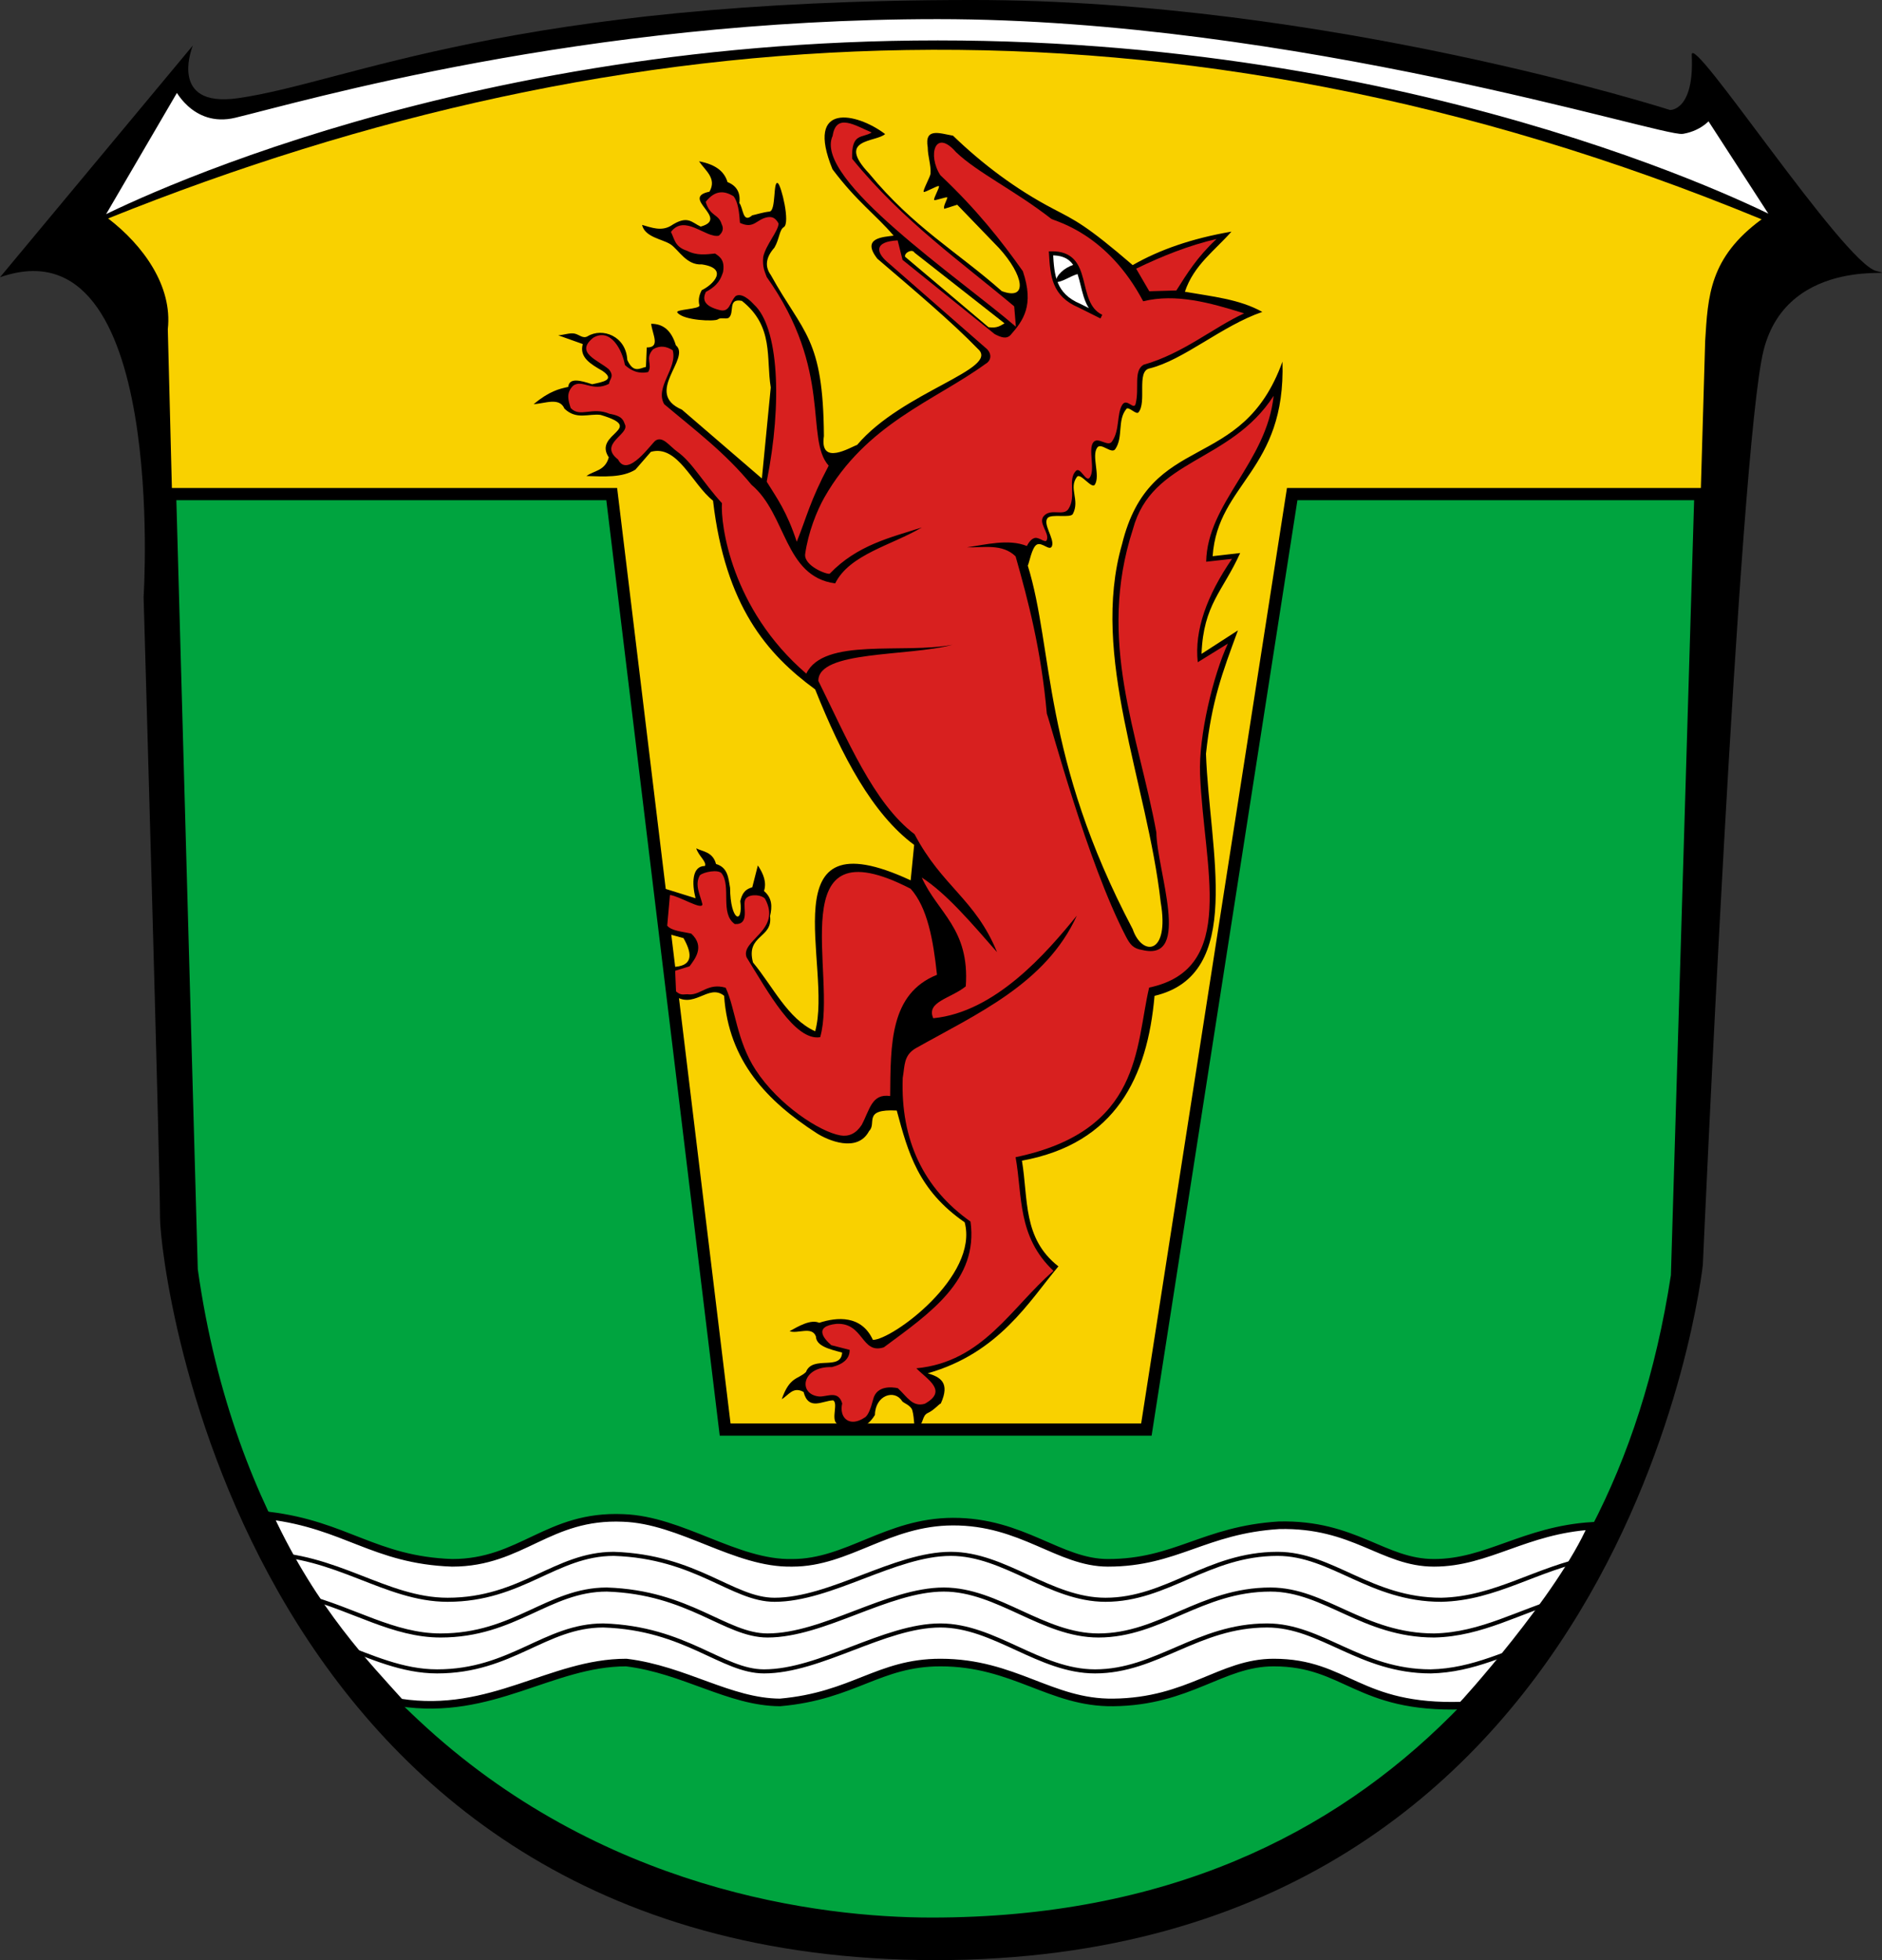<svg height="481.887" width="462.612" xmlns="http://www.w3.org/2000/svg"><rect width="100%" height="100%" fill="#333333" stroke="none"/><path d="m0 68.164 47.404-56.979s-6.349 15.442 11.095 12.956c27.23-3.883 66.564-24.141 180.543-24.141 87.136 0 171.466 27.04 171.466 27.04s6.003.29 5.336-13.519c-.3-6.22 37.318 51.181 45.389 53.112 8.071 1.932-21.679-4.636-27.73 19.505-6.051 24.145-14.929 224.819-14.929 224.819s-18.152 170.93-188.61 170.93c-170.458 0-190.628-169.965-190.628-182.52 0-12.554-4.037-152.578-4.037-152.578s6.053-93.11-35.3-78.625z"/><path d="m437.324 54.9s-82.89-44.026-206.82-44.026c-123.929 0-206.821 44.026-206.821 44.026l19.818-33.94s4.208 9.445 14.086 7.083c16.222-3.876 85.509-24.278 172.916-24.278 87.407 0 178.567 28.996 183.088 28.211 4.522-.784 6.505-3.679 6.505-3.679z" fill="#fff" stroke="#000" stroke-width="1.875"/><path d="m229.321 472.979c48.935-.5 87.332-14.481 118.34-40.942 27.154-22.655 57.67-62.043 64.46-122.455l2.176-59.622 4.85-166.165c.689-10.925.99-20.425 13.871-29.877-145.026-59.817-279.862-51.091-406.439-.216 8.6 6.591 15.861 16.608 14.671 27.226l4.339 169.067 1.479 61.159c2.663 26.448 10.472 67.54 62.703 119.246 21.919 17.699 56.472 41.488 119.55 42.58z" fill="#f9d100" fill-rule="evenodd"/><path d="m41.808 121.467h108.559l27.878 229.992h103.546l35.843-229.992h100.341l-5.756 192.157c-7.491 48.801-26.993 81.711-54.455 109.171-29.545 29.544-70.773 50.13-128.775 50.13-27.67 0-82.159-6.711-127.233-49.02-14.493-13.422-45.6-47.655-54.635-111.72z" fill="#00a43f" fill-rule="evenodd" stroke="#000" stroke-width="3"/><g stroke="#000" transform="matrix(1.149 0 0 1 518.039 19.996)"><path d="m-393.35 352.606c16.424 2.269 22.566 10.942 39.214 11.614 14.898 0 20.458-11.856 36.591-11.035 12.48.484 24.127 11.356 36.19 11.035 11.87 0 20.281-10.076 34.318-10.128 14.926-.065 22.752 10.128 33.197 10.128 14.537 0 20.562-8.074 36.581-9.231 16.192-.442 22.268 9.231 33.177 9.231 11.458 0 19.354-8.06 33.861-9.093-6.599 17.423-27.664 44.176-27.793 44.184-22.432.845-24.779-10.577-40.375-10.577-11.173 0-18.059 9.609-34.32 9.806-13.358.198-21.177-9.806-36.96-9.806-13.245 0-18.559 8.207-34.32 9.806-10.833-.066-20.414-8.05-32.89-9.806-16.085 0-28.804 13.299-48.491 9.806-6.827-8.764-18.446-22.331-27.984-45.934z" fill="#fff" fill-rule="evenodd" stroke-width="1.866"/><g fill="none"><path d="m-395.016 362.013c16 0 26.604 11.287 39.906 11.29 15.928 0 23.082-11.29 35.56-11.29 17.684.652 25.375 11.29 34.384 11.29 12.025 0 25.757-11.29 37.717-11.29 11.582 0 21.195 11.29 33.088 11.29 13.25 0 21.905-11.29 36.806-11.29 11.646 0 19.858 11.29 35.027 11.29 11.674-.293 20.301-7.67 32.243-10.338"/><path d="m-385.658 372.475c10.472 3.148 18.988 9.601 29.046 9.603 15.928 0 23.082-11.29 35.56-11.29 17.684.652 25.375 11.29 34.384 11.29 12.025 0 25.757-11.29 37.717-11.29 11.582 0 21.195 11.29 33.088 11.29 13.25 0 21.905-11.29 36.806-11.29 11.646 0 19.858 11.29 35.027 11.29 10.232-.257 18.122-5.955 27.956-9.155"/><path d="m-378.487 384.29c7.143 3.105 13.721 6.616 21.139 6.617 15.928 0 23.082-11.29 35.56-11.29 17.684.652 25.375 11.29 34.384 11.29 12.025 0 25.757-11.29 37.717-11.29 11.582 0 21.195 11.29 33.088 11.29 13.25 0 21.905-11.29 36.806-11.29 11.646 0 19.858 11.29 35.027 11.29 9.16-.23 16.444-4.821 24.925-8.077"/></g></g><g fill-rule="evenodd"><path d="m214.565 329.409c4.769-.02 26.079-15.657 22.563-28.907-11.429-7.915-13.895-17.084-16.697-27.479-8.506-.45-4.828 3.137-6.794 5.023-2.884 5.492-10.234 2.268-12.925.524-12.11-7.85-21.618-17.652-22.717-33.761-3.92-3.165-7.489 3.719-12.537-.287l-.242-6.792c4.9-.098 5.24-2.801 2.796-7.095l-4.934-1.35.062-10.9 7.833 2.446c-.923-3.596-.91-7.948 2.303-7.925.484-1.085-1.599-2.498-2.129-4.35 1.438.804 4.056.783 4.854 3.854 2.952.869 3.029 3.463 3.456 5.847.049 8.177 3.251 9.258 2.512 3.252.384-1.421.842-2.805 2.944-3.367l1.373-5.377c1.412 2.097 2.192 4.193 1.511 6.29 2.061 1.743 2.024 3.905 1.481 6.168.77 5.52-6.011 4.518-4.186 11.4 4.92 5.901 8.492 13.824 15.283 16.92 4.407-15.943-11.94-53.584 23.47-37.115l.863-8.715c-10.236-7.58-17.753-21.765-24.333-38.225-11.863-8.683-22.09-20.541-25.107-46.394-5.094-4.003-8.72-13.878-15.283-12.008l-3.79 4.367c-3.264 2.024-7.702 1.701-12.042 1.575 1.908-1.376 4.571-1.243 5.492-4.592-3.998-5.924 9.422-7.03-2.021-10.432-2.959-.375-5.918 1.305-8.876-1.535-1.251-2.92-4.803-1.238-7.576-1.112 3.92-3.221 6.216-3.734 8.508-4.24.222-2.297 2.906-1.64 5.867-.651 2.743-.579 5.746-1.086 2.545-3.286-2.883-1.654-5.758-3.312-4.841-6.594l-6.038-2.151c1.428-.079 2.854-.668 4.04-.416 1.142.242 2.048 1.337 3.206.641 3.606-2.169 9.43-.072 9.732 5.837 1.529 3.348 3.057 2.041 4.586 1.707l.201-4.778c3.432.026 1.396-3.168 1.079-5.82 3.216-.027 5.079 1.976 6.072 5.282 3.835 3.191-7.987 11.75 1.496 15.829l19.649 16.92 2.183-22.378c-1.192-7.263.841-14.987-7.096-21.287-3.649-.73-1.649 2.984-3.284 4.195-.858.333-1.942-.185-2.635.351-.72.556-8.449.303-9.944-1.683-.597-.794 5.695-.814 5.428-1.776-.299-1.077-.177-2.346.564-3.722 2.762-1.291 6.774-5.352.013-6.336-3.786.254-5.688-3.635-7.702-4.948-1.971-1.284-6.289-1.711-6.976-4.762 2.345.673 4.691 1.597 7.036.246 4.158-2.753 5.112-.872 7.371.172 7.243-2-5.17-7.073 2.159-8.585 1.874-3.269-1.029-5.174-2.565-7.468 4.384.824 6.284 2.712 7.001 5.108 2.305.919 3.23 2.666 2.908 5.161.989 1.155.772 5.126 3.161 3.015.766-.139 2.559-.741 4.253-.927 1.675-.185.823-7.835 2.073-6.962.815.569 3.087 9.795 1.441 10.787-1.119.674-1.058 2.907-2.299 5.034-2.228 2.519-2.344 4.736-.897 6.73 7.982 14.467 12.883 15.289 13.054 39.604-1.133 7.579 6.684 2.641 8.172 2.169 11.089-13.106 35.184-18.638 29.72-23.56-6.464-6.689-15.765-14.513-24.758-22.214-4.103-5.252 1.647-5.315 4.001-5.672-4.548-5.306-8.949-8.247-15.024-16.313-6.821-16.697 5.974-13.938 12.935-8.657-2.239 2.056-12.133 1.032-3.927 9.703 10.868 13.223 21.736 19.284 32.604 28.914 6.6 2.444 5.329-3.969-.659-10.57l-10.289-10.67-3.173 1.001c-.35-.539.504-1.859.756-2.788-.221-.252-3.054.869-3.248.611-.251-.335 1.367-3.047 1.16-3.391-.19-.314-3.527 1.68-3.744 1.397-.263-.343 1.641-3.746 1.686-4.486.136-2.215-.681-4.2-.689-6.454-.865-4.994 3.065-3.393 6.211-2.872 7.119 6.88 15.414 13.167 24.659 17.998 5.455 2.851 8.074 3.994 19.51 13.824 6.549-3.773 14.574-6.561 24.274-8.232-4.088 4.655-9.26 8.225-11.446 14.782 6.588 1.16 13.432 1.808 19.025 4.957-10.001 3.445-19.335 11.875-27.801 13.914-3.163.762-.533 8.328-2.643 10.788-.548.638-2.404-1.514-2.943-.874-2.32 2.761-.719 6.973-2.757 9.909-.903 1.3-3.471-1.68-4.409-.404-1.507 2.049.805 6.876-.604 9.127-.756 1.208-3.543-3.042-4.395-1.91-2.125 2.824.791 5.679-1.012 9.119-.571 1.089-5.307-.096-6.212 1.005-1.221 1.484 1.721 5.093 1.09 6.855-.523 1.461-2.424-1.047-3.75-.317-1.219.671-1.875 4.611-2.205 5.162 6.358 20.551 3.468 47.039 25.789 89.378 2.294 6.721 9.119 6.443 6.882-6.64-3.294-29.349-17.388-60.576-9.509-87.982 6.908-28.233 29.427-17.104 39.438-44.908.845 26.845-15.916 29.831-17.162 47.834l6.763-.776c-4.197 9.361-9.042 12.621-9.492 24.791l8.946-5.778c-3.864 10.509-6.467 17.355-7.855 30.34.842 23.925 9.606 54.255-12.644 59.51-1.741 19.884-9.464 36.288-32.594 40.52 1.592 9.515.157 19.082 8.962 25.988-7.174 8.562-14.549 21.289-32.115 26.286 3.056.913 5.55 2.268 3.21 7.421-.398.079-1.661 1.633-3.108 2.289-1.678.761-.847 2.459-3.041 4.359-.405.351-.303-2.967-.835-4.908-.367-1.338-2.23-1.836-2.542-2.338-1.837-2.953-6.575-1.461-6.667 3.401-3.058 5.211-8.476 3.324-9.472 2.048-1.249-1.25.457-4.878-.791-5.623-2.658.09-6.054 2.641-7.275-2.062-2.605-1.45-3.711.847-5.366 1.772 1.982-5.611 3.964-4.794 5.947-6.665 1.646-4.236 8.613-.195 8.898-4.788-3.142-.826-6.372-1.607-6.447-3.967-.958-2.626-4.567-.541-6.457-1.304 2.094-1.15 5.173-2.993 7.267-2.048 4.358-1.428 10.381-1.943 13.198 4.202z"/><path d="m249.298 75.317c-12.526-10.553-27.458-21.024-39.831-36.285-.227-6.501 2.516-4.978 4.796-6.465-4.043-1.696-8.731-4.895-9.593.834-4.933 10.607 31.281 35.034 45.044 46.921z" fill="#d8201f"/><path d="m224.786 62.108c-.552-1.028-2.571.055-2.309 1.018l20.506 17.314c2.198.316 2.949-.402 3.938-.951z" fill="#f9d100"/><path d="m264.722 225.049c-7.647 16.817-24.613 24.194-39.697 32.698-2.947 1.783-2.596 4.246-3.13 7.273-.548 15.216 5.101 27.146 16.666 35.296 1.994 14.463-9.998 22.531-21.302 30.915-5.591 1.819-4.901-6.144-11.68-5.767-5.705.633-3.017 3.713-1.24 5.242l4.515 1.158c.016 1.964-1.266 3.44-4.379 4.231-7.536-.232-8.379 6.805-3.035 7.233 2.039.029 4.614-1.553 5.579 1.696-.817 3.6 1.826 5.946 5.501 3.491.941-.531 1.55-2.385 2.104-4.462.846-3.566 4.797-3.045 6.06-2.776 2.313 2.101 3.581 4.711 6.638 3.833 5.736-3.186.697-5.903-2.078-8.718 16.425-1.576 23.293-14.959 33.713-23.954-8.951-8.439-7.599-18.423-9.315-27.946 31.076-6.497 29.4-27.103 32.826-41.698 21.899-4.604 13.431-29.442 12.516-52.47-.374-9.406 3.262-24.414 6.838-32.09l-7.404 4.573c-.847-7.863 2.227-16.379 8.422-25.415l-6.35.71c.28-14.507 14.86-24.401 16.583-40.787-10.737 16.595-29.909 15.343-34.597 32.806-8.933 27.482 1.343 50.291 5.767 74.524.104 9.284 8.755 31.847-3.412 28.918-2.29-.34-3.05-1.386-4.053-3.284-9.507-18.274-18.536-52.436-19.459-54.831-1.367-15.572-4.584-27.789-7.676-38.673-3.292-3.192-7.826-2.109-11.977-2.218 4.527-.623 10.228-2.164 14.755-.32.145-.299.956-1.906 2.096-1.999 1.069-.088 2.465 1.356 2.794.531.733-1.838-2.363-4.302-.622-6.031 1.795-1.784 4.765.225 5.959-1.635 2.001-3.116-.281-7.116 1.804-9.32 1.116-1.179 2.481 2.929 3.421 1.623 1.424-1.979-.494-7.053.911-8.711 1.157-1.366 3.544 1.242 4.52-.109 2.009-2.781 1.15-6.817 2.559-9.067 1.12-1.788 2.866 1.483 3.291-.262.952-3.911-.578-8.017 1.914-9.572 9.764-2.749 17.243-9.222 24.751-12.644-8.409-2.64-16.79-4.946-24.814-2.972-8.831-16.713-21.486-19.622-22.583-20.263-8.852-6.913-18.133-11.344-23.417-16.395-5.15-5.95-7.057.748-3.854 5.667 8.826 8.326 14.948 16.051 20.277 23.6 2.85 8.418.07 12.145-2.987 15.641-1.064 1.181-2.487.564-3.934-.177l-22.655-18.249-1.202-4.793c-5.785.3-5.239 2.873-2.757 5.12l24.722 21.605c1.407 1.474.805 3.039-.399 3.664-12.564 9.11-29.282 14.643-39.596 32.847-1.843 3.253-3.968 8.555-4.714 13.96-.2 2.876 5.307 4.976 6.037 4.756 6.812-7.115 15.091-8.923 22.637-11.373-7.38 4.378-17.73 6.597-21.292 13.751-12.565-1.705-11.879-16.963-20.565-24.247-6.587-8.029-14.145-13.632-21.466-19.825-2.35-4.232 3.356-8.834 2.093-13.252-1.493-.943-3.062-1.274-4.8-.252-2.143 2.305-.035 3.756-1.233 5.617-1.056.205-3.238.543-5.707-1.735-.616-3.58-3.509-9.269-7.787-6.703-4.593 3.687 1.126 5.44 3.836 7.758 1.486 1.816.107 2.404.059 3.563-4.146 2.097-6.56-1.189-8.834.468-1.828 1.83-1.173 3.659-.605 5.489 2.31 2.448 5.248-.399 9.562 1.422 3.294.559 3.36 1.656 3.81 2.69.997 2.457-6.663 4.714-1.722 8.549 2.369 4.727 8.264-4.073 9.241-4.682 1.794-1.119 3.4 1.393 5.297 2.739 3.7 2.625 6.347 7.607 10.997 12.674-.379 5.031 2.2 25.968 20.729 41.908 4.283-8.961 23.904-4.775 35.931-7.097-11.012 2.953-33.041 1.348-32.966 8.889 7.104 14.317 13.566 30.078 23.65 37.689 6.738 12.841 14.976 15.996 20.265 28.984-6.164-7.02-12.327-14.341-18.491-18.337 3.84 8.647 11.834 12.546 10.81 26.752-3.748 3.027-9.795 3.77-7.991 7.838 15.232-1.475 27.851-16.042 35.331-25.275z" fill="#d8201f"/><path d="m258.342 62.283c10.348-.206 5.388 12.218 12.379 15.557l-5.353-2.676c-6.359-2.672-6.702-7.406-7.026-12.881z" fill="#fff" stroke="#000"/><path d="m279.275 66.051 3.23 5.555 6.653-.194c2.606-4.114 5.103-8.212 9.883-12.661-6.779 1.575-13.33 4.178-19.766 7.299z" fill="#d8201f"/><path d="m203.694 114.49c-4.626 8.745-5.406 12.681-7.847 18.694-2.462-7.515-4.924-10.773-7.385-14.771 3.907-19.502 2.925-38.021-3.141-43.554-1.067-1.17-3.037-2.929-4.478-2.081-1.503 1.406-1.35 4.255-4.151 3.399-3.762-1.018-4.014-2.622-3.192-4.404 3.054-1.629 3.688-3.257 4.231-4.886.489-2.826-.692-3.743-1.962-4.558-2.232.224-4.444.572-6.924-.692-3.024-.967-3.038-2.937-3.923-4.616 3.387-4.476 8.592 1.602 11.77.923.988-.823 1.243-1.768.693-2.847-.756-2.558-2.82-1.803-3.924-5.462 2.282-2.919 4.564-2.807 6.847-1.384 1.1 1.35 1.425 4.004 1.577 6.539 3.464 1.623 4.011-.893 6.77-1.385.909-.114 1.818-.109 2.728 1.539-.057 1.892-3.077 5.152-3.767 8.173-.258 2.561.373 3.641.846 4.982 16.386 23.079 9.282 39.657 15.232 46.389z" fill="#d8201f"/><path d="m223.854 218.498c-32.252-16.619-17.895 21.297-22.245 36.491-6.249 1.005-12.876-11.226-18.081-19.615-1.644-4.237 8.816-6.62 4.493-14.465-1.053-1.089-4.407-1.221-4.913.455-.517 1.715 1.225 6.027-2.492 5.808-3.693-2.574-.82-9.173-3.205-12.43-.797-1.088-4.523-.387-5.39.469-1.326 2.359.075 4.717.633 7.076.03 1.623-5.668-2.006-7.975-2.254l-.673 7.541c1.092 1.313 3.753 1.449 5.919 1.956 3.468 3.224.792 6.343-.423 8.027l-3.544 1.103.216 5.071c1.315 1.22 2.16.556 3.216.74 2.959.159 4.602-2.918 8.986-1.644 2.375 5.047 2.696 13.08 7.392 20.251 5.635 8.606 15.771 15.191 20.812 16.057 2.0.344 3.785-.386 5.219-2.557 2.043-3.837 2.458-7.773 7.013-7.123.111-12.794-.074-25.15 11.506-29.806-.908-8.637-2.375-16.563-6.465-21.149z" fill="#d8201f"/><path d="m263.83 65.107c-2.216.777-4.192 2.461-4.365 4.282 1.79-.058 3.596-1.535 5.512-2.041.409-1.222-.381-1.724-1.147-2.242z"/></g></svg>